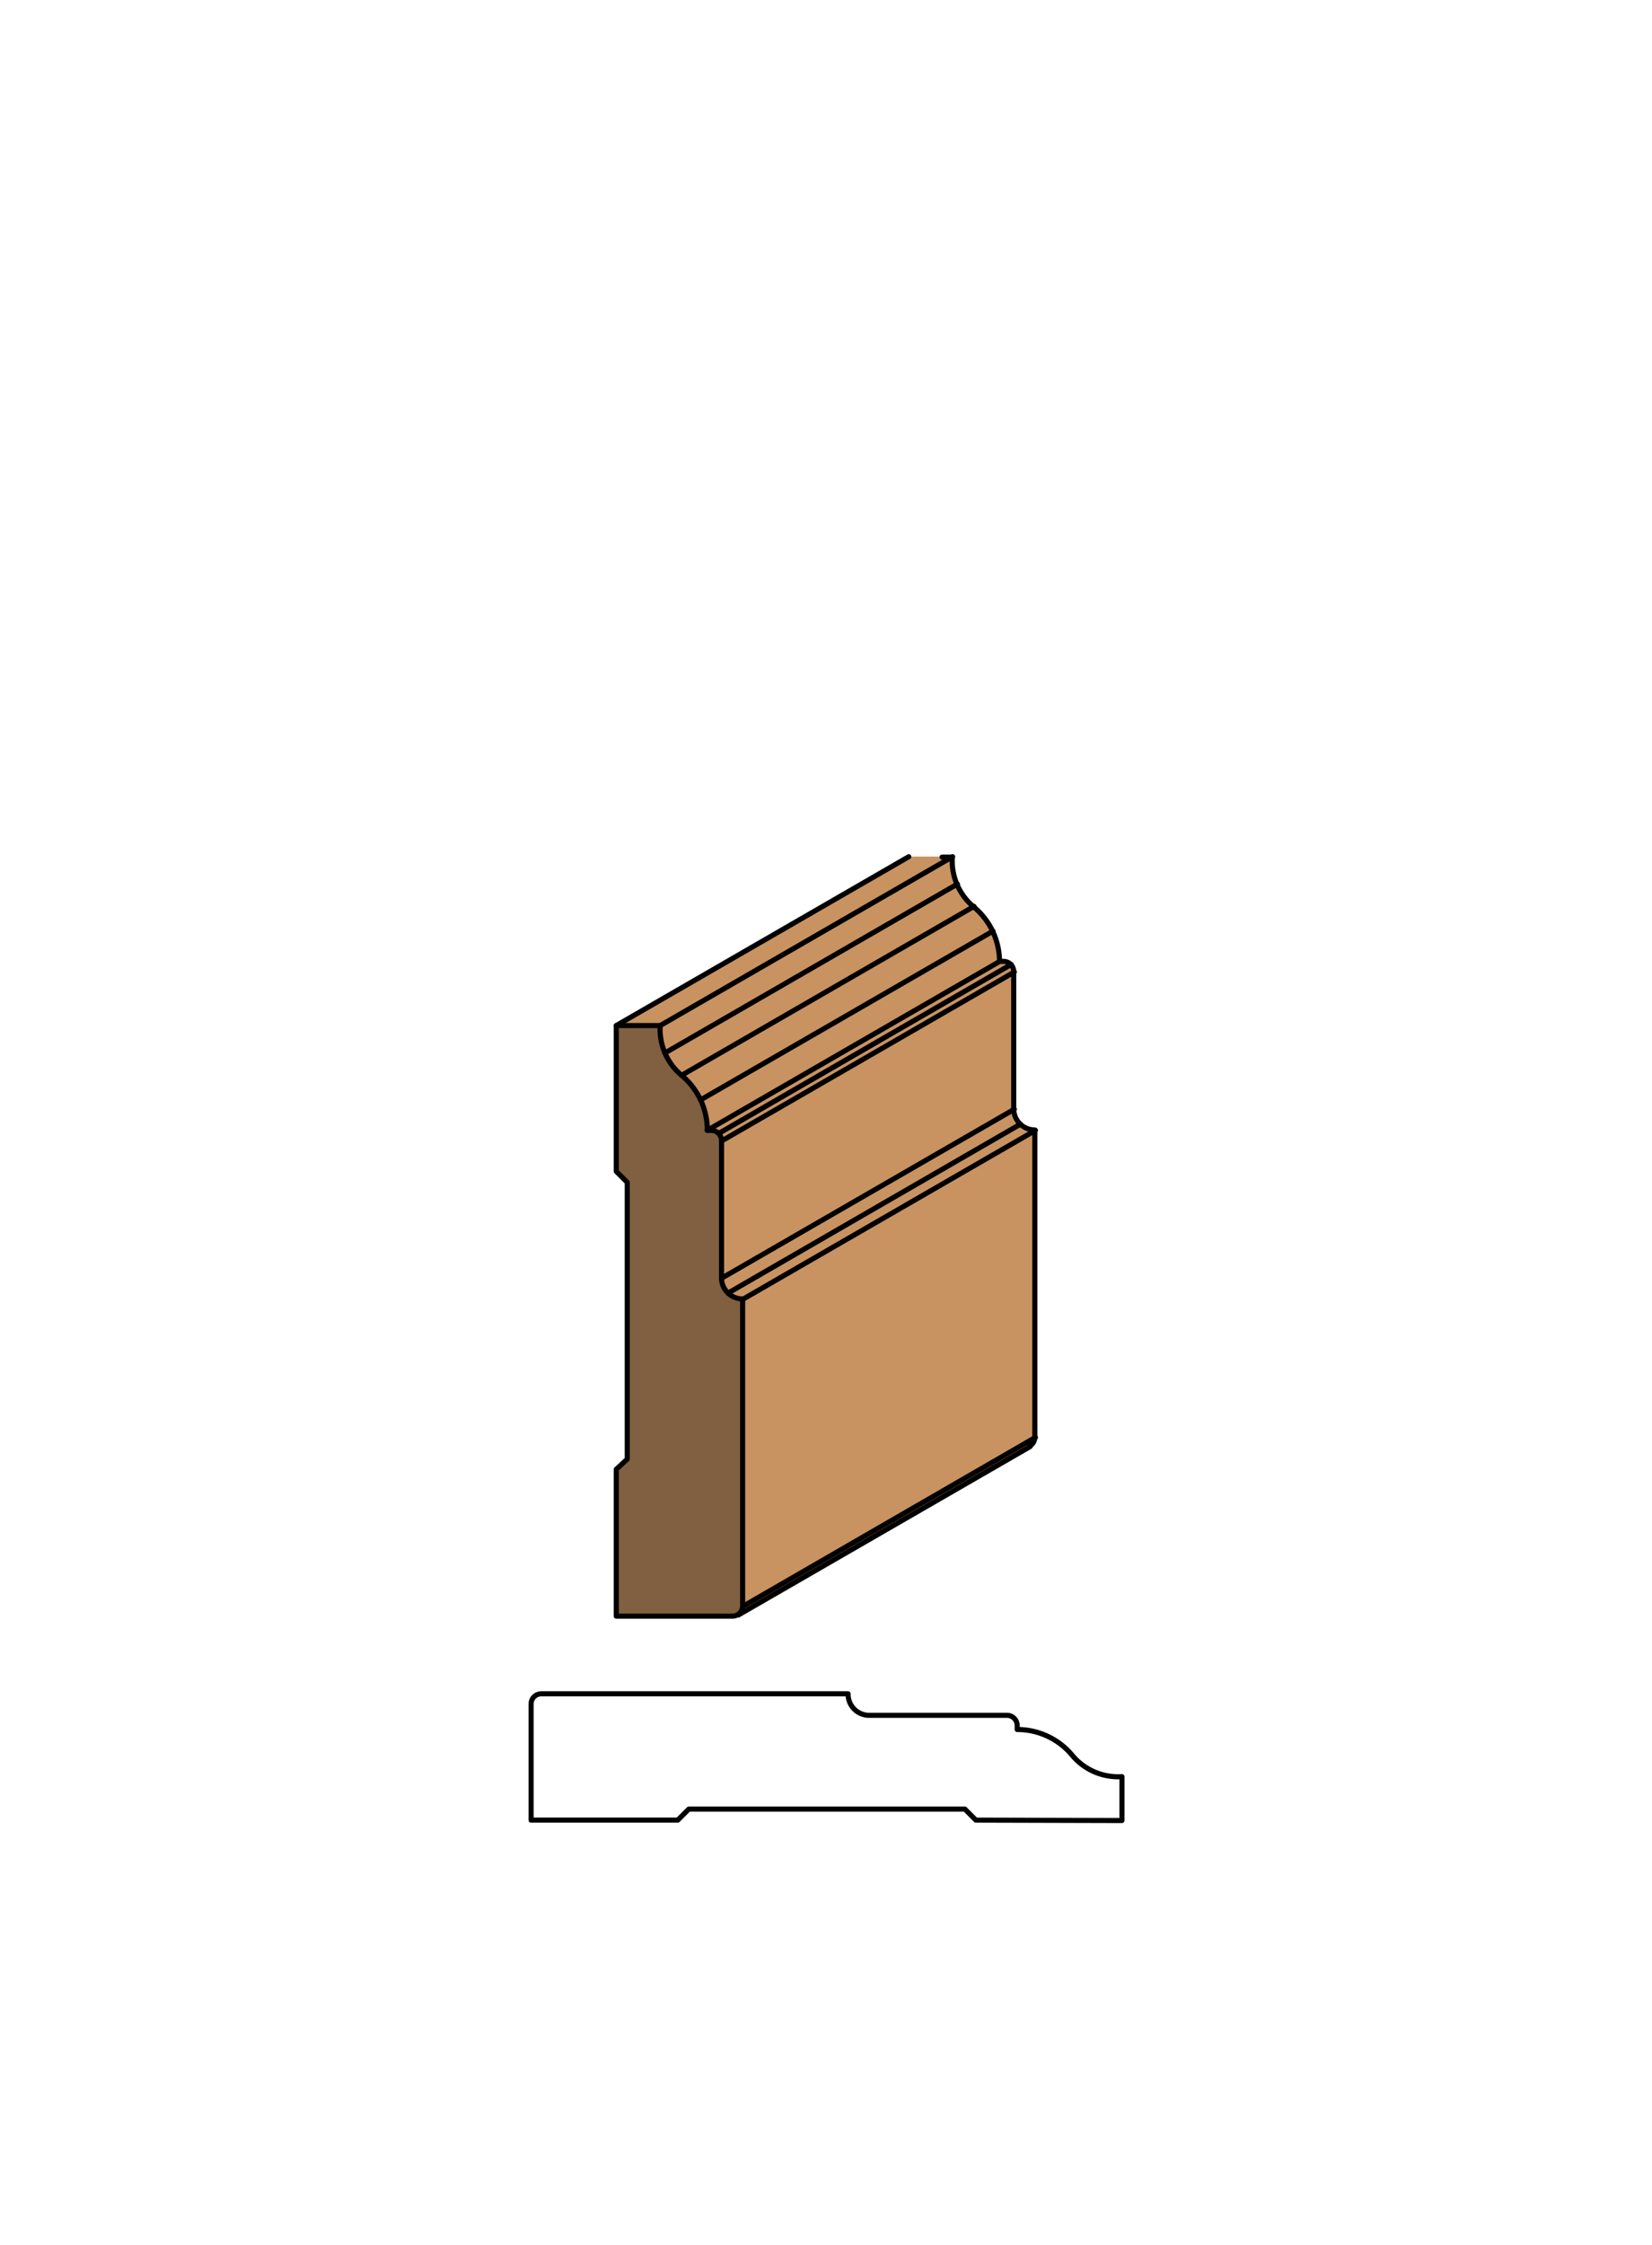 <svg xmlns="http://www.w3.org/2000/svg" viewBox="0 0 161.97 220"><defs><style>.cls-1{fill:#fff;}.cls-2{fill:#c89361;}.cls-3{fill:#806040;}.cls-4{fill:none;stroke:#000;stroke-linecap:round;stroke-linejoin:round;stroke-width:0.5px;}</style></defs><title>Case-SM-252</title><g id="white_box" data-name="white box"><rect class="cls-1" width="161.97" height="220"/></g><g id="Layer_1" data-name="Layer 1"><polygon class="cls-2" points="72.84 157.43 72.84 127.33 101.52 110.78 101.52 140.87 72.84 157.43"/><polygon class="cls-2" points="64.73 100.51 60.42 100.51 89.1 83.95 93.4 83.95 64.73 100.51"/><path class="cls-2" d="M65.19,103.2a5.87,5.87,0,0,1-.47-2.69L93.4,84a5.87,5.87,0,0,0,.47,2.69Z"/><path class="cls-2" d="M93.87,86.64a5.87,5.87,0,0,0,1.63,2.19L66.82,105.39a5.87,5.87,0,0,1-1.63-2.19Z"/><path class="cls-2" d="M68.68,107.8a7,7,0,0,0-1.86-2.41L95.5,88.83a7,7,0,0,1,1.86,2.41Z"/><path class="cls-2" d="M69.34,110.78a7,7,0,0,0-.66-3L97.36,91.25a7,7,0,0,1,.66,3Z"/><path class="cls-2" d="M70.47,111.08a1,1,0,0,0-.73-.3h-.39L98,94.22h.39a1,1,0,0,1,.73.3Z"/><path class="cls-2" d="M70.77,111.81a1,1,0,0,0-.3-.73L99.14,94.52a1,1,0,0,1,.3.73Z"/><polygon class="cls-2" points="70.77 125.27 70.77 111.81 99.45 95.26 99.45 108.71 70.77 125.27"/><path class="cls-2" d="M71.38,126.73a2.07,2.07,0,0,1-.61-1.46l28.68-16.56a2.07,2.07,0,0,0,.61,1.46Z"/><path class="cls-2" d="M72.84,127.33a2.07,2.07,0,0,1-1.46-.61l28.68-16.56a2.07,2.07,0,0,0,1.46.61Z"/><path class="cls-2" d="M72.37,158.29a1,1,0,0,0,.46-.86l28.68-16.56a1,1,0,0,1-.52.9Z"/><path class="cls-3" d="M61.5,115.88l-1.08-1.08V100.51h4.31a5.87,5.87,0,0,0,2.1,4.88,7,7,0,0,1,2.52,5.39h.39a1,1,0,0,1,1,1v13.45a2.07,2.07,0,0,0,2.07,2.07v30.09a1,1,0,0,1-1,1H60.42V144L61.5,143Z"/><path class="cls-4" d="M60.42,100.51h4.31a5.87,5.87,0,0,0,2.1,4.88,7,7,0,0,1,2.52,5.39h.39a1,1,0,0,1,1,1v13.45a2.07,2.07,0,0,0,2.07,2.07v30.09a1,1,0,0,1-1,1H60.42V144L61.5,143V115.88l-1.08-1.08V100.51Z"/><line class="cls-4" x1="72.84" y1="127.33" x2="101.52" y2="110.78"/><line class="cls-4" x1="71.38" y1="126.73" x2="100.05" y2="110.17"/><line class="cls-4" x1="70.77" y1="125.26" x2="99.45" y2="108.71"/><line class="cls-4" x1="70.77" y1="111.81" x2="99.45" y2="95.26"/><line class="cls-4" x1="70.47" y1="111.08" x2="99.14" y2="94.52"/><line class="cls-4" x1="69.34" y1="110.78" x2="98.02" y2="94.22"/><line class="cls-4" x1="68.68" y1="107.8" x2="97.36" y2="91.25"/><line class="cls-4" x1="66.82" y1="105.39" x2="95.5" y2="88.83"/><line class="cls-4" x1="65.19" y1="103.2" x2="93.87" y2="86.64"/><line class="cls-4" x1="64.73" y1="100.51" x2="93.4" y2="83.96"/><line class="cls-4" x1="60.42" y1="100.51" x2="89.1" y2="83.96"/><line class="cls-4" x1="72.84" y1="157.43" x2="101.52" y2="140.87"/><line class="cls-4" x1="72.37" y1="158.29" x2="101" y2="141.77"/><path class="cls-4" d="M92.37,84h1a5.87,5.87,0,0,0,2.1,4.88A7,7,0,0,1,98,94.22h.39a1,1,0,0,1,1,1v13.45a2.07,2.07,0,0,0,2.07,2.07v30.09a1,1,0,0,1-.52.9"/><path class="cls-4" d="M110,178.42v-4.3a5.87,5.87,0,0,1-4.88-2.1,7,7,0,0,0-5.39-2.52v-.39a1,1,0,0,0-1-1H85.22A2.07,2.07,0,0,1,83.15,166H53.07a1,1,0,0,0-1,1v11.38H66.45l1.08-1.08H94.6l1.08,1.08Z"/></g></svg>